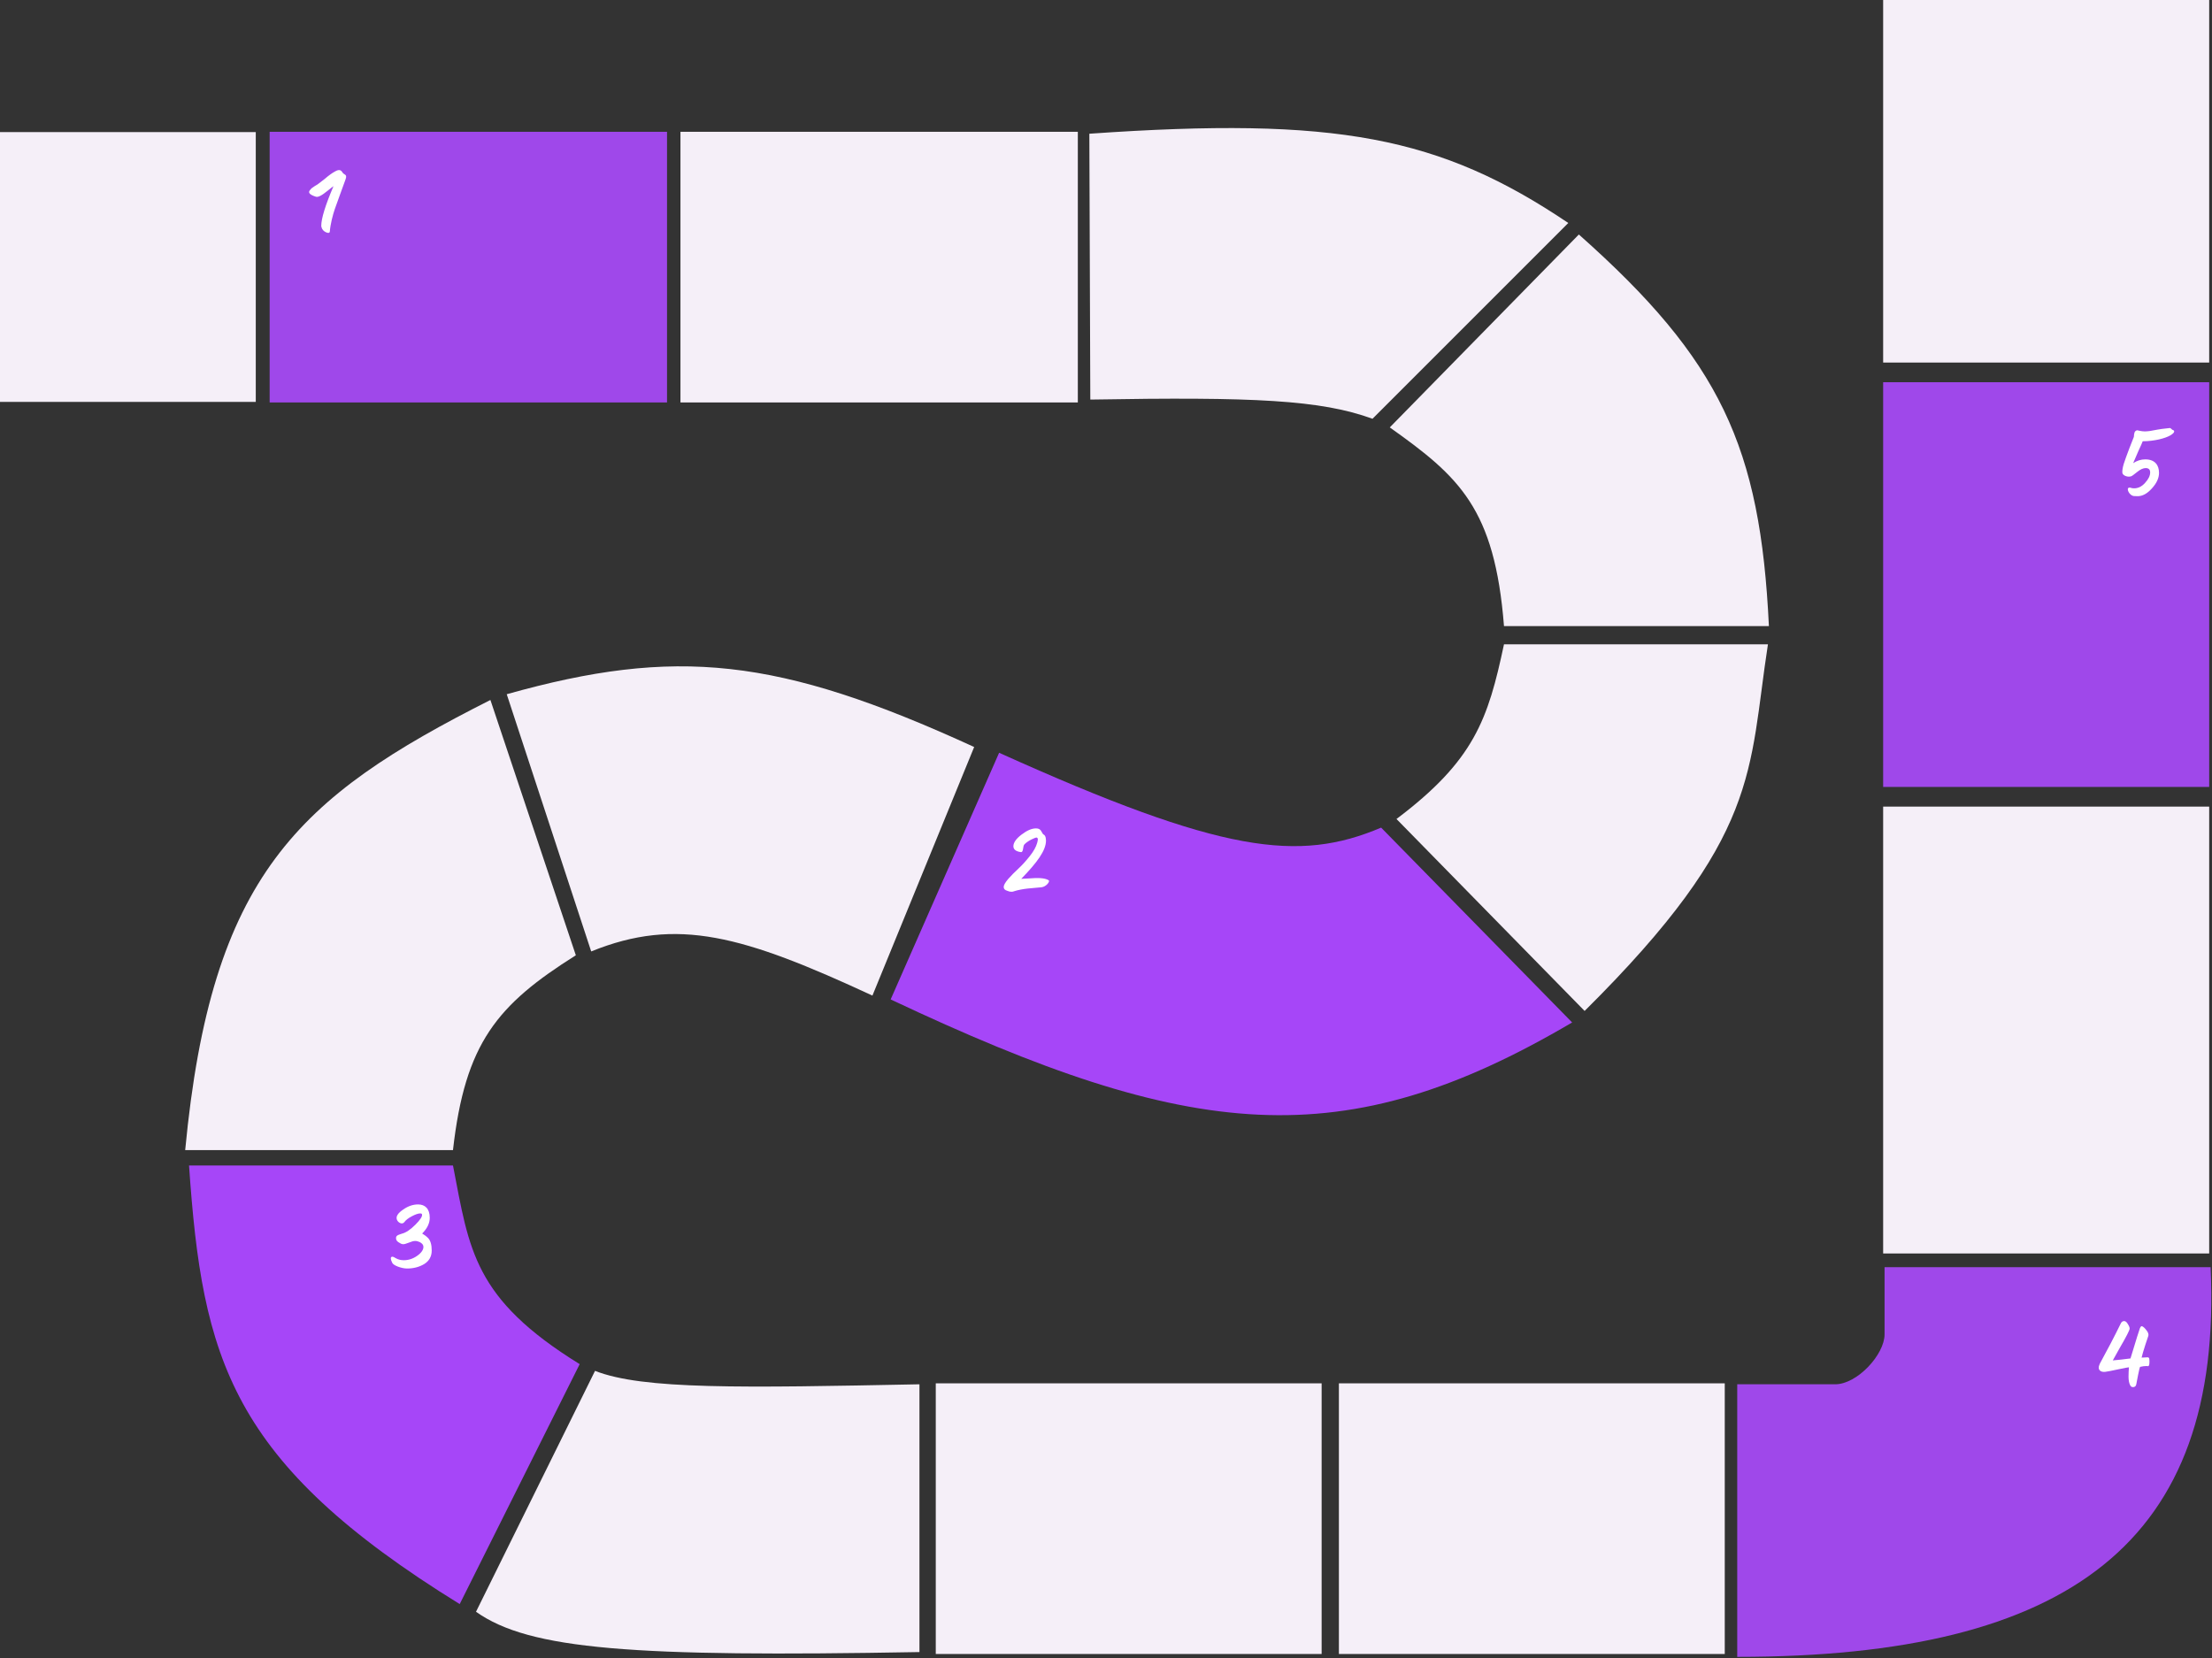 <svg width="787" height="590" viewBox="0 0 787 590" fill="none" xmlns="http://www.w3.org/2000/svg">
<rect x="0" y="0" width="787" height="590" fill="#333333" stroke="none"/>
<path d="M786 287H670V446H786V287Z" fill="#F5EFF8"/>
<path d="M786 136H670V280H786V136Z" fill="#9F48EA"/>
<path d="M786 -15H670V129H786V-15Z" fill="#F5EFF8"/>
<path d="M470.216 492.206H332.935V588.507H470.216V492.206Z" fill="#F5EFF8"/>
<path d="M613.643 492.206H476.362V588.507H613.643V492.206Z" fill="#F5EFF8"/>
<path d="M346.596 265.795L310.397 354.242C264.376 332.899 240.941 326.115 210.34 338.533L180.288 247.012C240.346 230.168 276.7 233.716 346.596 265.795Z" fill="#F5EFF8"/>
<path d="M204.876 339.899L174.483 249.062C105.826 283.716 75.16 311.464 65.887 409.223H161.164C165.463 371.072 176.898 357.511 204.876 339.899Z" fill="#F5EFF8"/>
<path d="M67.253 414.687H161.164C166.999 444.754 168.397 462.003 206.242 485.376L163.555 570.75C81.767 520.239 72.005 483.395 67.253 414.687Z" fill="#A646F8"/>
<path d="M629.01 229.255H535.099C529.419 256.018 524.518 270.566 496.852 291.407L563.785 359.706C626.724 297.262 621.996 274.533 629.01 229.255Z" fill="#F5EFF8"/>
<path d="M535.1 222.767C531.797 180.875 519.185 169.619 494.462 152.077L561.736 83.437C612.15 128.158 626.311 158.954 629.352 222.767H535.1Z" fill="#F5EFF8"/>
<rect width="110" height="96" transform="translate(-19 47)" fill="#F5EFF8"/>
<rect width="141.379" height="96.301" transform="translate(95.939 46.897)" fill="#9F48EA"/>
<rect width="141.379" height="96.301" transform="translate(242.099 46.897)" fill="#F5EFF8"/>
<path d="M488.315 149.004C469.988 142.299 446.161 141.168 387.916 142.174L387.574 47.581C475.459 41.441 512.306 48.601 557.98 79.339L488.315 149.004Z" fill="#F5EFF8"/>
<path d="M559.345 363.804L491.388 294.48C461.978 306.913 434.924 303.691 355.473 267.844L316.884 355.608C423.868 406.11 477.967 411.73 559.345 363.804Z" fill="#A646F8"/>
<path d="M169.36 573.481L211.705 487.766C228.697 494.489 264.048 493.794 327.13 492.547V587.824C225.413 589.659 188.411 587.02 169.36 573.481Z" fill="#F5EFF8"/>
<path d="M618.083 589.532V492.547H652.915C660.77 492.547 670.501 481.961 670.501 474.789V450.885H786.501C791.001 548.5 736.501 589.532 618.083 589.532Z" fill="#9F48EA"/>
<path d="M117.35 82.35C117.3 82.9 116.9 83 116.1 82.7C115.15 82.3 114.55 81.65 114.35 80.7L114.3 80.4C114.3 77.75 115.75 73.05 118.65 66.25C118.4 66.4 117.7 66.95 116.65 67.8C114.5 69.55 113.1 70.35 112.25 69.95C110.4 69.35 109.65 68.65 110.1 67.9C110.35 67.55 110.6 67.25 110.85 67C111.4 66.55 112.85 65.65 113 65.6L115.35 63.8C116.3 63 117.05 62.4 117.55 62.05C118.1 61.65 118.65 61.3 119.3 60.95C120.65 60.2 121.35 60.45 121.9 61.45C122.55 62.3 123.6 61.95 122.95 63.8C122.45 65.25 121.8 67.05 120.95 69.3L119.15 74.3C118.4 76.45 117.55 79.75 117.35 82.35Z" fill="white"/>
<path d="M359.85 317.3C359.4 317.3 358.9 317.2 358.35 316.95C357.5 316.7 357.1 316.25 357.1 315.6C357.1 314.95 357.65 314 358.7 312.75C359.8 311.5 361 310.3 362.35 309.05C363.7 307.8 365.05 306.3 366.4 304.6C367.75 302.9 368.6 301.35 369 299.95C369.15 299.35 369.25 298.95 369.25 298.7C369.25 298.25 369.05 298 368.7 298C368.5 298 366 298.9 364.5 300.4C363.8 301.1 364.25 303.2 363.25 303.2C361.45 302.95 360.55 302.25 360.55 301.1C360.55 299.85 361.5 298.45 363.4 297C365.35 295.5 367.05 294.75 368.6 294.75C369.55 294.75 370.15 295.1 370.5 295.8C370.8 296.45 371.1 296.85 371.4 297C371.7 297.15 371.9 297.5 372.05 298.1C372.1 298.5 372.15 298.8 372.15 299.05C372.15 302.7 368.9 306.95 363.35 312.7C363.75 312.7 364.7 312.65 366.2 312.55C369.25 312.3 371.7 312.35 373.1 313.2C373.7 313.6 372.25 315.5 370.55 315.7L368.35 315.9L365.65 316.15C364.25 316.3 362.2 316.65 360.85 317.1C360.55 317.25 360.2 317.3 359.85 317.3Z" fill="white"/>
<path d="M144.85 451.35C143.8 451.35 142.7 451.1 141.5 450.65C140.35 450.2 139.65 449.7 139.5 449.2C139.2 448.6 139.05 448.1 139.05 447.75C139.05 447.35 139.25 447.15 139.6 447.15C139.9 447.15 140.3 447.35 140.85 447.7C141.65 448.15 142.6 448.4 143.65 448.4C145.3 448.4 146.9 447.9 148.4 446.85C149.9 445.8 150.65 444.7 150.65 443.65C150.65 442.95 150.2 442.4 149.35 441.95C148.8 441.7 148.25 441.55 147.7 441.55C147.15 441.55 146.4 441.75 145.45 442.15C144.55 442.5 143.9 442.7 143.5 442.7C143.05 442.7 142.65 442.55 142.3 442.3C141.35 441.85 140.9 441.3 140.9 440.6C140.9 439.75 141.25 439.5 143 438.95C144.45 438.6 146.05 437.5 147.8 435.75C149.55 434 150.3 432.8 150.15 432.15C150.15 431.9 149.95 431.75 149.5 431.75C148.75 431.75 147.8 432.1 146.55 432.75C145.3 433.4 144.4 434.1 143.85 434.85C143.6 435.15 143.3 435.3 142.95 435.3C142.2 435.3 141.35 434.6 141.15 433.75C140.9 432.7 141.65 431.6 143.4 430.4C145.15 429.15 146.95 428.55 148.75 428.55C151.2 428.55 152.9 430.05 152.9 433.3C152.9 435.25 152 437.1 150.2 438.9C150.95 439.35 151.65 439.85 152.25 440.45C153.15 441.35 153.6 442.85 153.6 444.95C153.6 447.05 152.7 448.65 150.95 449.75C149.2 450.8 147.15 451.35 144.85 451.35Z" fill="white"/>
<path d="M758.9 493.55C758.45 493.55 758.1 493.35 757.9 492.9C757.5 492.15 757.3 491.1 757.3 489.8C757.3 489.4 757.3 488.8 757.35 487.95C757.4 487.1 757.45 486.6 757.45 486.5C757.2 486.5 755.85 486.75 753.5 487.25C751.15 487.75 749.7 488.05 749.1 488.1C747.7 488.3 746.7 487.7 746.7 486.65C746.7 486.2 746.85 485.75 747.1 485.2C749.75 480.35 752.25 475.6 754.55 470.9C754.8 470.35 755.2 470.05 755.75 470.05C756.2 470.05 756.65 470.4 757.05 471.1C757.5 471.8 757.7 472.35 757.7 472.7C757.7 473 757.4 473.75 756.8 474.9C756.2 476.05 755.3 477.7 754.1 479.75L751.7 484.05C753.55 483.9 755.65 483.65 758 483.35C760.05 476.55 761.2 472.95 761.35 472.6C761.6 472 761.9 471.75 762.15 471.9C762.6 472.1 763.15 472.6 763.7 473.35C764.3 474.1 764.5 474.75 764.35 475.3L763.25 478.6C762.6 480.65 762.15 482.15 761.95 483.05C762.7 483.05 763.85 482.95 764 482.95C764.4 482.95 764.6 483.1 764.65 483.35C764.7 483.6 764.75 483.95 764.75 484.4C764.75 485.55 764.6 486.1 764.25 486.1C764.1 486.1 763.8 486.05 763.65 486.05C763 486.05 762.25 486.15 761.4 486.35C761.3 486.5 761.05 487.5 760.7 489.25C760.35 491.2 760.1 492.35 760.05 492.6C759.9 493.25 759.5 493.55 758.9 493.55Z" fill="white"/>
<path d="M760.55 176.55C760.1 176.55 759.55 176.5 759.2 176.5L758.95 176.45C757.95 176.2 757.05 174.95 757.05 174.1C757.05 173.7 757.25 173.5 757.65 173.5C757.8 173.5 757.95 173.5 758.05 173.55C758.4 173.7 758.85 173.75 759.3 173.75C760.75 173.75 762.05 173.1 763.2 171.8C764.4 170.5 765 169.25 765 168.1C765 167.05 764.45 166.55 763.4 166.55C762.55 166.55 761.5 167 760.35 167.95C759.2 168.9 758.5 169.4 758.15 169.5C757.9 169.55 757.65 169.6 757.5 169.6C756.35 169.6 755.15 169 755.1 168.15C755.05 167.45 755.2 166.4 755.6 165.05C756.05 163.7 756.7 161.85 757.6 159.5L759.2 155.45C759.25 155.25 759.2 153.85 759.75 153.4C760 153.2 760.2 153.1 760.4 153.1C760.55 153.1 761.85 153.5 763.1 153.5C763.55 153.5 764.2 153.45 764.95 153.35C767.75 152.9 767.2 152.8 771.95 152.3C772.4 152.25 772.75 152.95 772.95 152.95C773.35 153.05 773.55 153.25 773.55 153.5C773.55 153.9 773.1 154.35 772.2 154.9C770.4 155.95 766.5 157 762.35 157C762.15 157.55 761.65 158.7 760.8 160.5L758.95 164.8C760.3 163.9 761.75 163.45 763.25 163.45C766.65 163.45 768.15 165.45 768.15 168.25C768.15 170.1 767.3 171.95 765.6 173.8C763.95 175.65 762.25 176.55 760.55 176.55Z" fill="white"/>
</svg>
